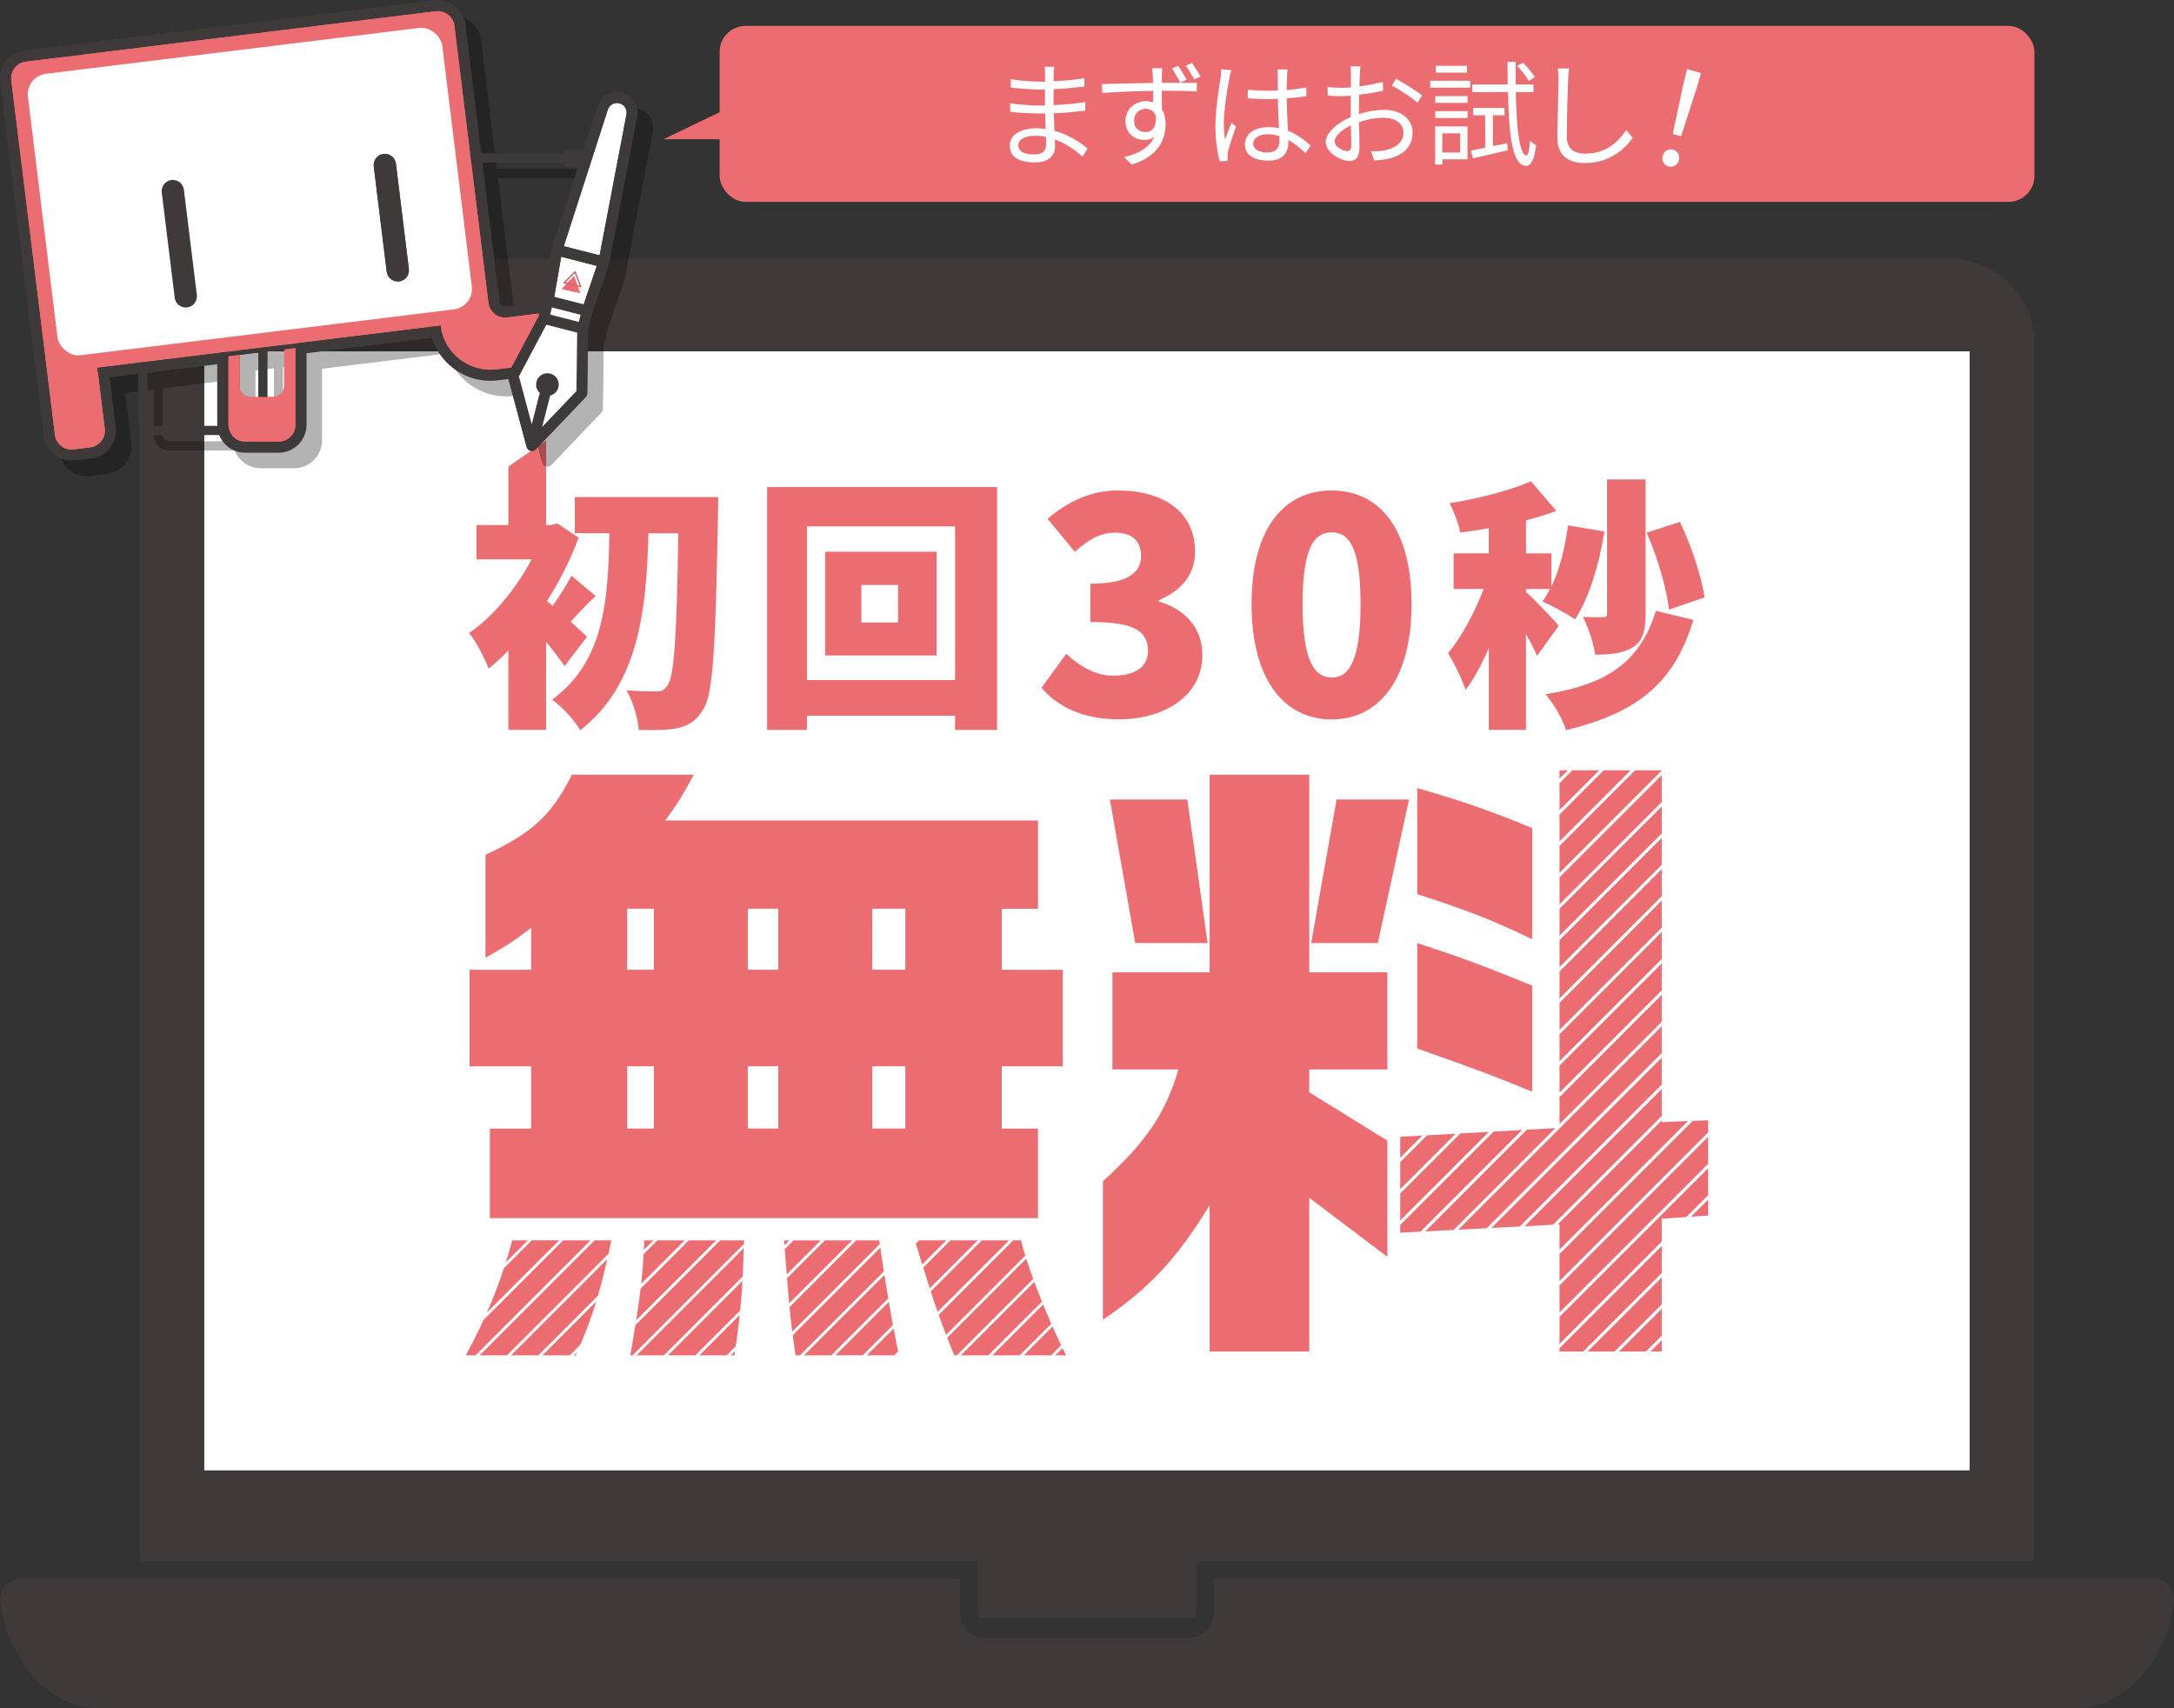 <?xml version="1.0" encoding="UTF-8"?><svg xmlns="http://www.w3.org/2000/svg" viewBox="0 0 420 330"><rect x="0" y="0" width="420" height="330" fill="#333333" stroke="none"/><defs><style>.cls-1{fill:#3e3a39;}.cls-2{fill:#fff;}.cls-3{fill:#ec6d71;}.cls-4{mix-blend-mode:multiply;opacity:.3;}.cls-5{fill:none;}.cls-6{isolation:isolate;}.cls-7{fill:#ce6166;}</style></defs><g class="cls-6"><g id="_レイヤー_2"><g id="_レイヤー_1-2"><path class="cls-3" d="M130.83,132.9h-48.91v-41.57h48.91v41.57ZM82.38,132.43h47.97v-40.63h-47.97v40.63Z"/><rect class="cls-2" x="39.47" y="67.88" width="341.05" height="216.14"/><path class="cls-1" d="M376.68,50H43.32c-9.03,0-16.35,7.32-16.35,16.35v235.22h161.87v10c0,.36.11.68.3.94h41.71c.19-.25.3-.58.3-.94v-10h161.87V66.35c0-9.03-7.32-16.35-16.35-16.35ZM380.53,284.03H39.47V67.88h341.05v216.14h0Z"/><path class="cls-1" d="M415.89,304.91h-181.39v6.65c0,2.65-2.07,4.8-4.61,4.8h-39.79c-2.55,0-4.61-2.15-4.61-4.8v-6.65H4.11c-2.5,0-4.44,2.31-4.06,4.88.57,3.74,1.78,7.18,3.49,10.13,3.54,6.12,9.18,10.07,15.54,10.07h381.85c5.35,0,10.2-2.81,13.71-7.35.66-.85,1.27-1.76,1.82-2.73,1.7-2.94,2.92-6.39,3.49-10.13.39-2.57-1.55-4.88-4.06-4.88Z"/><rect class="cls-5" x="39.47" y="67.89" width="341.05" height="216.14"/><rect class="cls-2" x="39.47" y="67.89" width="341.05" height="216.14"/><rect class="cls-3" x="139.03" y="5" width="254" height="34" rx="5" ry="5"/><path class="cls-2" d="M203.56,14.36c0,.29-.02.77-.02,1.34,1.98-.09,3.98-.29,5.96-.59l-.02,1.61c-1.74.2-3.83.4-5.94.51v3.08c2.13-.09,4.14-.29,6.14-.59l-.02,1.65c-2.07.26-4,.44-6.1.51.04,1.14.11,2.33.15,3.39,2.93.79,5.17,2.4,6.42,3.43l-1.01,1.56c-1.3-1.19-3.12-2.53-5.33-3.32.02.55.04,1.01.04,1.36,0,1.52-1.01,3.08-3.87,3.08-3.17,0-4.88-1.12-4.88-3.23,0-2,1.91-3.37,5.08-3.37.64,0,1.25.04,1.85.13-.02-.99-.07-2.05-.09-2.99h-1.25c-1.5,0-3.92-.13-5.5-.31l-.02-1.65c1.58.26,4.09.42,5.54.42h1.19v-3.08h-.97c-1.54,0-4.25-.22-5.63-.37l-.02-1.63c1.43.26,4.16.48,5.63.48h1.01v-1.56c0-.37-.04-1.01-.09-1.32h1.87c-.07.4-.11.84-.13,1.47ZM199.77,29.83c1.25,0,2.33-.4,2.33-1.91,0-.37-.02-.9-.02-1.47-.68-.15-1.41-.22-2.13-.22-2.09,0-3.23.81-3.23,1.83s.88,1.78,3.06,1.78Z"/><path class="cls-2" d="M224.46,14.56c0,.33-.02.84-.02,1.43h.33c2.71,0,5.41.02,6.45.02l-.02,1.65c-1.23-.07-3.21-.13-6.45-.13h-.31c0,1.25.02,2.6.04,3.63.46.75.7,1.72.7,2.82,0,2.99-1.45,6.29-6.56,7.81l-1.47-1.45c2.91-.66,4.95-1.89,5.85-3.89-.55.4-1.19.59-1.94.59-1.87,0-3.63-1.28-3.63-3.67,0-2.18,1.78-3.83,3.89-3.83.55,0,1.03.09,1.47.24,0-.66-.02-1.45-.02-2.22-3.37.04-7.08.2-9.83.4l-.07-1.72c2.46-.04,6.6-.18,9.88-.22-.02-.62-.02-1.14-.04-1.45-.04-.57-.11-1.21-.15-1.39h2c-.02.24-.09,1.12-.11,1.39ZM221.33,25.52c1.28,0,2.13-1.03,1.96-3.1-.35-.97-1.12-1.41-1.98-1.41-1.14,0-2.22.9-2.22,2.33s1.03,2.18,2.24,2.18ZM229.26,15.4l-1.25.55c-.46-.88-1.06-1.94-1.61-2.71l1.21-.51c.53.73,1.21,1.85,1.65,2.66ZM231.94,14.8l-1.25.55c-.46-.9-1.06-1.94-1.63-2.66l1.23-.53c.51.75,1.19,1.78,1.65,2.64Z"/><path class="cls-2" d="M237.53,15.04c-.44,2.05-1.1,6.4-1.1,8.87,0,1.06.07,1.98.22,3.06.35-.99.88-2.33,1.25-3.23l.9.7c-.53,1.54-1.34,3.78-1.56,4.86-.07.31-.11.73-.09.99,0,.22.02.53.04.77l-1.54.11c-.44-1.56-.84-3.98-.84-6.95,0-3.23.73-7.44,1.01-9.26.07-.51.13-1.1.13-1.56l1.94.15c-.13.37-.31,1.1-.37,1.5ZM248.64,14.74c-.02.59-.04,1.63-.07,2.66,1.34-.11,2.64-.29,3.81-.51v1.69c-1.21.2-2.49.33-3.81.42.02,2.22.18,4.42.26,6.27,1.78.7,3.21,1.8,4.36,2.84l-.97,1.47c-1.1-1.03-2.2-1.91-3.32-2.55v.46c0,1.8-.84,3.54-3.81,3.54s-4.58-1.17-4.58-3.15c0-1.85,1.65-3.32,4.53-3.32.73,0,1.41.07,2.05.2-.07-1.69-.2-3.85-.22-5.65-.7.02-1.41.04-2.11.04-1.25,0-2.4-.07-3.7-.15v-1.65c1.25.11,2.42.18,3.74.18.68,0,1.39-.02,2.07-.04v-2.73c0-.37-.04-.97-.09-1.34h1.98c-.07.44-.11.88-.13,1.32ZM244.79,29.46c1.85,0,2.4-.95,2.4-2.4,0-.22,0-.48-.02-.77-.7-.22-1.45-.35-2.24-.35-1.65,0-2.82.7-2.82,1.78s1.1,1.74,2.68,1.74Z"/><path class="cls-2" d="M262.72,14.3c-.02.53-.07,1.39-.09,2.38,1.61-.2,3.28-.51,4.53-.88l.04,1.72c-1.3.31-3.01.59-4.62.77-.02,1.03-.04,2.09-.04,2.97v.77c1.67-.53,3.39-.81,4.84-.81,3.21,0,5.52,1.74,5.52,4.38s-1.67,4.36-4.69,5.08c-.99.22-1.96.26-2.73.31l-.62-1.78c.81.02,1.76.02,2.58-.15,1.94-.37,3.7-1.41,3.7-3.43,0-1.87-1.69-2.88-3.79-2.88-1.65,0-3.21.31-4.8.86.04,1.87.09,3.83.09,4.78,0,2.05-.75,2.71-1.94,2.71-1.72,0-4.58-1.69-4.58-3.65,0-1.83,2.29-3.74,4.82-4.82v-1.25c0-.88,0-1.91.02-2.88-.62.04-1.17.07-1.63.07-1.25,0-2.07-.02-2.82-.11l-.04-1.67c1.21.15,2,.18,2.82.18.51,0,1.08-.02,1.69-.07,0-1.14.02-2.11.02-2.51,0-.44-.04-1.19-.11-1.56h1.96c-.07.4-.13,1.01-.15,1.52ZM260.25,29.19c.51,0,.81-.35.81-1.08,0-.79-.04-2.29-.07-3.89-1.8.84-3.15,2.11-3.15,3.1s1.54,1.87,2.4,1.87ZM274.73,18.43l-.9,1.41c-1.08-1.03-3.52-2.55-4.93-3.3l.79-1.32c1.56.84,3.96,2.33,5.04,3.21Z"/><path class="cls-2" d="M276.31,15.6h7.75v1.34h-7.75v-1.34ZM283.51,30.78h-4.86v1.01h-1.39v-7.37h6.25v6.36ZM277.28,18.57h6.25v1.3h-6.25v-1.3ZM277.28,21.47h6.25v1.32h-6.25v-1.32ZM283.42,14.03h-6.03v-1.32h6.03v1.32ZM278.64,25.76v3.7h3.46v-3.7h-3.46ZM291.19,27.67l.09,1.36c-2.35.57-4.84,1.12-6.73,1.56l-.37-1.5c.77-.15,1.72-.33,2.75-.55v-6.27h-2.33v-1.41h6.07v1.41h-2.24v5.96l2.77-.57ZM292.84,17.8c.13,7.3.75,12.15,2.05,12.23.35.02.59-1.1.68-2.88.29.35.97.77,1.21.92-.4,3.19-1.19,4-1.91,3.98-2.68-.09-3.34-5.59-3.54-14.26h-6.91v-1.47h6.86c-.02-1.39-.02-2.84-.04-4.36h1.58c-.02,1.52-.02,2.97,0,4.36h3.43v1.47h-3.41ZM295.32,15.62c-.44-.81-1.39-2.05-2.22-2.9l1.14-.59c.86.81,1.83,2,2.27,2.79l-1.19.7Z"/><path class="cls-2" d="M302.95,15.44c-.11,2.49-.26,7.68-.26,10.96,0,2.42,1.52,3.28,3.61,3.28,4.03,0,6.29-2.27,7.88-4.55l1.25,1.5c-1.52,2.09-4.36,4.86-9.2,4.86-3.17,0-5.35-1.32-5.35-4.91,0-3.26.22-8.82.22-11.13,0-.81-.04-1.61-.18-2.24l2.22.02c-.11.73-.18,1.5-.2,2.22Z"/><path class="cls-2" d="M321.22,30.12c.26-.98,1.15-1.45,2-1.22.86.23,1.39,1.08,1.13,2.06-.26.98-1.14,1.42-2,1.19-.88-.24-1.39-1.05-1.13-2.03ZM325.21,16.28l.72-2.9,2.69.72-.82,2.87-3.03,9.35-1.61-.43,2.05-9.62Z"/><polygon class="cls-3" points="142.02 20.24 128.19 26.89 142.8 26.89 142.02 20.24"/><path class="cls-3" d="M109.07,128.66c-.92-1.33-2.19-3.01-3.57-4.64v16.98h-7.29v-15.35c-1.27,1.33-2.55,2.5-3.82,3.52-.66-1.89-2.6-5.56-3.77-6.88,4.64-3.16,9.13-8.62,12.09-14.23h-10.66v-6.63h6.17v-11.31l7.29-5.03v16.34h.92l1.22-.31,4.13,2.75c-1.53,4.23-3.67,8.41-6.12,12.24l1.12.92c1.27-1.79,2.75-4.13,3.62-5.81l4.69,3.93c-1.89,1.63-3.47,3.52-4.84,4.95,1.38,1.28,2.65,2.4,3.16,2.91l-4.33,5.66ZM138.75,96.03s0,2.7-.05,3.67c-.46,25.4-.92,34.52-2.86,37.38-1.48,2.35-2.91,3.11-4.95,3.57-1.94.46-4.74.41-7.5.36-.1-2.09-1.07-5.46-2.35-7.65,2.5.2,4.69.2,5.92.2.87,0,1.38-.25,1.94-1.07,1.38-1.63,1.84-9.74,2.14-29.47h-5.76c-.41,14.89-1.84,29.17-13.16,38.04-1.22-1.99-3.47-4.49-5.46-5.92,10.15-7.34,10.81-19.33,11.07-32.13h-6.68v-6.99h27.69Z"/><path class="cls-3" d="M192.62,94.09v46.92h-8.11v-2.75h-28.61v2.75h-7.7v-46.92h44.42ZM184.51,131.37v-29.68h-28.61v29.68h28.61ZM180.94,106.58v20.04h-21.52v-20.04h21.52ZM173.5,113.01h-7.09v7.24h7.09v-7.24Z"/><path class="cls-3" d="M201.19,132.88l4.81-6.57c2.64,2.46,5.69,4.22,9.09,4.22,4.05,0,6.69-1.64,6.69-4.69,0-3.58-1.99-5.69-11.14-5.69v-7.39c7.45,0,9.8-2.23,9.8-5.4,0-2.87-1.76-4.46-4.99-4.46-2.93,0-5.16,1.35-7.8,3.7l-5.28-6.39c4.05-3.34,8.39-5.46,13.55-5.46,9.03,0,14.96,4.28,14.96,11.79,0,4.28-2.4,7.45-6.98,9.38v.29c4.81,1.41,8.39,4.87,8.39,10.32,0,7.98-7.45,12.43-16.13,12.43-6.92,0-11.79-2.41-14.96-6.1Z"/><path class="cls-3" d="M241.79,116.69c0-14.55,6.22-21.94,15.48-21.94s15.43,7.45,15.43,21.94-6.22,22.29-15.43,22.29-15.48-7.74-15.48-22.29ZM262.85,116.69c0-11.5-2.46-13.84-5.57-13.84s-5.63,2.35-5.63,13.84,2.52,14.19,5.63,14.19,5.57-2.7,5.57-14.19Z"/><path class="cls-3" d="M296.95,126.67c-.51-1.12-1.27-2.65-2.14-4.18v18.51h-7.19v-15.76c-1.38,3.11-2.86,5.92-4.49,8.06-.66-2.14-2.24-5.25-3.37-7.14,2.65-3.11,5.15-7.96,6.88-12.39h-5.81v-6.88h6.78v-4.84c-1.89.31-3.72.61-5.51.82-.31-1.63-1.22-4.13-2.04-5.66,5.61-.92,11.68-2.45,15.71-4.23l4.9,5.71c-1.84.71-3.82,1.28-5.86,1.84v6.37h4.9v6.43c1.63-3.31,2.65-7.6,3.21-11.83l7.04,1.17c-1.02,6.53-3.06,13-5.66,16.98-1.43-1.02-4.59-2.7-6.32-3.47.56-.71,1.02-1.53,1.48-2.4h-4.64v.61c1.38,1.12,5.41,5.41,6.32,6.48l-4.18,5.81ZM327.14,119.74c-3.82,12.8-11.42,18.05-24.58,21.32-.71-2.24-2.4-5.15-3.98-6.94,11.37-1.84,18.15-5.81,21.32-16.11l7.24,1.73ZM317.91,118.62c0,3.21-.51,5.2-2.45,6.42-1.89,1.17-4.28,1.43-7.29,1.43-.25-2.09-1.33-5.3-2.35-7.29,1.53.05,3.26.05,3.88.05.56,0,.77-.15.77-.71v-25.91h7.45v26.01ZM322.44,117.75c-.46-4.03-2.24-10.25-4.33-14.84l6.43-2.09c2.24,4.59,4.13,10.5,4.79,14.58l-6.88,2.35Z"/><g class="cls-4"><polygon points="116.22 63.11 108.82 61.38 110.59 50.8 119.69 22.95 122.47 22.31 124.7 22.86 125.16 26.02 119.32 54.79 116.22 63.11"/><path d="M17.35,81.92c-1.13,0-2.04-.92-2.04-2.04V15.13c0-1.13.92-2.04,2.04-2.04h0c1.13,0,2.04.92,2.04,2.04v64.75c0,1.13-.92,2.04-2.04,2.04h0Z"/><path d="M32.73,87.03c-1.66,0-3.02-1.35-3.02-3.02v-48.32c0-1.66,1.35-3.02,3.02-3.02h80.03v1.72H32.73c-.72,0-1.29.58-1.29,1.29v48.32c0,.72.58,1.29,1.29,1.29h18.9c.72,0,1.29-.58,1.29-1.29v-15.19h1.72v15.19c0,1.66-1.35,3.02-3.02,3.02h-18.9Z"/><rect x="112.04" y="31.92" width="4.31" height="3.23"/><polygon points="115.08 59.63 111.53 58.81 113.9 56.36 115.08 59.63"/><path d="M111.78,57.69l2.35-2.34,1.2,3.15-3.55-.81h0ZM115.02,58.23l-.96-2.52-1.88,1.87,2.84.65h0Z"/><path d="M16.8,92c-2.68,0-5.02-2.01-5.35-4.74L3.04,18.78c-.17-1.43.22-2.84,1.11-3.98.88-1.14,2.16-1.86,3.59-2.03L86.92,3.04c2.95-.36,5.64,1.74,6.01,4.69l6.57,53.51c.05.38.27.61.41.72s.41.27.79.22l6.01-.74c2.95-.36,5.64,1.74,6.01,4.69l.4,3.21c.17,1.43-.22,2.84-1.11,3.98-.88,1.14-2.16,1.86-3.59,2.03l-9.22,1.13c-3.13.38-6.24-.48-8.74-2.43-1.92-1.5-3.31-3.51-4.02-5.78l-24.22,2.97v13.83c0,2.97-2.42,5.39-5.39,5.39h-6.47c-2.97,0-5.39-2.42-5.39-5.39v-11.71l-20.8,2.55,1.18,9.63c.36,2.95-1.74,5.64-4.69,6.01l-3.21.4c-.22.02-.45.04-.66.04h0ZM49.31,68.51v16.59c0,.58.49,1.08,1.08,1.08h6.47c.58,0,1.08-.49,1.08-1.08v-17.65l29.94-3.68.75-.09,1.53.94.12,1.03c.24,1.99,1.25,3.77,2.85,5.01,1.58,1.24,3.54,1.79,5.51,1.56l9.27-1.14c.38-.05.61-.28.72-.41.1-.13.27-.41.22-.79l-.4-3.21c-.07-.58-.62-1.01-1.2-.94l-6.01.74c-1.42.17-2.84-.22-3.98-1.11-1.14-.88-1.86-2.16-2.03-3.59l-6.57-53.51c-.07-.58-.62-1.01-1.2-.94L8.26,17.06h0c-.38.05-.61.28-.72.41-.1.13-.27.41-.22.79l8.41,68.49c.07.58.62,1.01,1.2.94l3.21-.4c.58-.07,1.01-.62.94-1.2l-1.71-13.91,29.92-3.68h0s0,0,0,0Z"/><path d="M49.3,68.91v-1.08h-2.16v17.25c0,1.78,1.45,3.23,3.23,3.23h6.47c1.78,0,3.23-1.45,3.23-3.23v-17.25h-2.16v9.7c0,1.19-.97,2.16-2.16,2.16h-4.31c-1.19,0-2.16-.97-2.16-2.16v-8.63h0Z"/><path d="M88.14,65.9h0l-66.35,8.15,1.45,11.77c.21,1.76-1.05,3.39-2.82,3.6l-3.21.4c-1.76.21-3.39-1.05-3.6-2.82l-1.84-14.98h0L5.18,18.51c-.21-1.76,1.05-3.39,2.82-3.6L87.19,5.18c1.76-.21,3.39,1.05,3.6,2.82l6.57,53.51h0c.22,1.77,1.84,3.04,3.6,2.82l6.01-.74c1.76-.21,3.39,1.05,3.6,2.82l.4,3.21c.21,1.76-1.05,3.39-2.82,3.6l-9.22,1.13h0c-5.3.65-10.16-3.15-10.81-8.44h0s0,0,0,0Z"/><rect x="10.95" y="12.62" width="80.65" height="54.78" rx="6.27" ry="6.27" transform="translate(-4.49 6.55) rotate(-7)"/><path d="M36.75,60.51l-2.5-20.34c-.14-1.18.7-2.26,1.88-2.4,1.18-.14,2.26.7,2.4,1.88l2.5,20.34c.14,1.18-.7,2.26-1.88,2.4-1.18.14-2.26-.7-2.4-1.88h0Z"/><rect x="21.59" y="69.98" width="66.85" height=".86" transform="translate(-8.17 7.23) rotate(-7)"/><polygon points="109.3 61.35 108.55 64.8 115.29 66.07 116.22 63.11 109.3 61.35"/><polygon points="107.95 64.72 102.3 75.6 105.09 87.25 106.1 88.09 115.38 78.3 115.38 66.66 107.95 64.72"/><path d="M123.18,20.95c-2.02-.52-4.09.63-4.73,2.61l-8.85,27.44s-.03.1-.04.14l-1.7,9.78-.83,3.23-5.81,10.95c-.12.24-.16.51-.09.76l3.62,13.49c.02.09.06.18.11.26.14.24.36.41.64.48.36.1.75-.02,1.01-.29l9.65-10.1c.18-.19.29-.44.29-.71l.16-12.39.83-3.23,3.2-9.4s.02-.1.04-.14l5.4-28.32c.39-2.04-.88-4.04-2.9-4.56h0ZM118.3,54.36l-2.54,7.46-5.69-1.45,1.35-7.77,6.88,1.76h0ZM103.26,75.7l5.29-9.97,5.96,1.53-.15,11.29-6.62,6.93,1.55-6.07c.75-.19,1.39-.78,1.59-1.58.3-1.17-.41-2.37-1.58-2.66-1.17-.3-2.37.41-2.66,1.58-.21.81.06,1.62.64,2.15l-1.55,6.07-2.48-9.26h0ZM109.63,62.39l5.54,1.42-.35,1.38-5.54-1.42.35-1.38ZM120.43,24.18c.3-.93,1.28-1.47,2.23-1.23.95.24,1.55,1.19,1.37,2.15l-5.19,27.23-6.92-1.77,8.51-26.39h0Z"/><path d="M17.35,81.92c-1.13,0-2.04-.92-2.04-2.04V15.13c0-1.13.92-2.04,2.04-2.04h0c1.13,0,2.04.92,2.04,2.04v64.75c0,1.13-.92,2.04-2.04,2.04h0Z"/><path d="M32.73,87.03c-1.66,0-3.02-1.35-3.02-3.02v-48.32c0-1.66,1.35-3.02,3.02-3.02h80.03v1.72H32.73c-.72,0-1.29.58-1.29,1.29v48.32c0,.72.58,1.29,1.29,1.29h18.9c.72,0,1.29-.58,1.29-1.29v-15.19h1.72v15.19c0,1.66-1.35,3.02-3.02,3.02h-18.9Z"/><rect x="112.04" y="31.92" width="4.31" height="3.23"/><polygon points="115.08 59.63 111.53 58.81 113.9 56.36 115.08 59.63"/><path d="M111.78,57.69l2.35-2.34,1.2,3.15-3.55-.81h0ZM115.02,58.23l-.96-2.52-1.88,1.87,2.84.65h0Z"/><path d="M49.3,68.91v-1.08h-2.16v17.25c0,1.78,1.45,3.23,3.23,3.23h6.47c1.78,0,3.23-1.45,3.23-3.23v-17.25h-2.16v9.7c0,1.19-.97,2.16-2.16,2.16h-4.31c-1.19,0-2.16-.97-2.16-2.16v-8.63h0Z"/><path d="M88.14,65.9h0l-66.35,8.15,1.45,11.77c.21,1.76-1.05,3.39-2.82,3.6l-3.21.4c-1.76.21-3.39-1.05-3.6-2.82l-1.84-14.98h0L5.18,18.51c-.21-1.76,1.05-3.39,2.82-3.6L87.19,5.18c1.76-.21,3.39,1.05,3.6,2.82l6.57,53.51h0c.22,1.77,1.84,3.04,3.6,2.82l6.01-.74c1.76-.21,3.39,1.05,3.6,2.82l.4,3.21c.21,1.76-1.05,3.39-2.82,3.6l-9.22,1.13h0c-5.3.65-10.16-3.15-10.81-8.44h0s0,0,0,0Z"/><rect x="10.95" y="12.62" width="80.65" height="54.78" rx="3.98" ry="3.98" transform="translate(-4.49 6.55) rotate(-7)"/><path d="M75.21,35.14c-.14-1.18.7-2.26,1.88-2.4h0c1.18-.14,2.26.7,2.4,1.88l2.5,20.34c.14,1.18-.71,2.26-1.88,2.4s-2.26-.7-2.4-1.88l-2.5-20.34Z"/><path d="M75.21,35.14c-.14-1.18.7-2.26,1.88-2.4h0c1.18-.14,2.26.7,2.4,1.88l2.5,20.34c.14,1.18-.71,2.26-1.88,2.4s-2.26-.7-2.4-1.88l-2.5-20.34Z"/><path d="M36.75,60.51l-2.5-20.34c-.14-1.18.7-2.26,1.88-2.4,1.18-.14,2.26.7,2.4,1.88l2.5,20.34c.14,1.18-.7,2.26-1.88,2.4-1.18.14-2.26-.7-2.4-1.88h0Z"/><rect x="21.59" y="69.98" width="66.85" height=".86" transform="translate(-8.17 7.23) rotate(-7)"/><polygon points="109.3 61.35 108.55 64.8 115.29 66.07 116.22 63.11 109.3 61.35"/><polygon points="107.95 64.72 102.3 75.6 105.09 87.25 106.1 88.09 115.38 78.3 115.38 66.66 107.95 64.72"/><path d="M123.18,20.95c-2.02-.52-4.09.63-4.73,2.61l-8.85,27.44s-.03.1-.04.14l-1.7,9.78-.83,3.23-5.81,10.95c-.12.24-.16.51-.09.76l3.62,13.49c.02.09.06.18.11.26.14.24.36.41.64.48.36.1.75-.02,1.01-.29l9.65-10.1c.18-.19.29-.44.29-.71l.16-12.39.83-3.23,3.2-9.4s.02-.1.04-.14l5.4-28.32c.39-2.04-.88-4.04-2.9-4.56h0ZM118.3,54.36l-2.54,7.46-5.69-1.45,1.35-7.77,6.88,1.76h0ZM103.26,75.7l5.29-9.97,5.96,1.53-.15,11.29-6.62,6.93,1.55-6.07c.75-.19,1.39-.78,1.59-1.58.3-1.17-.41-2.37-1.58-2.66-1.17-.3-2.37.41-2.66,1.58-.21.81.06,1.62.64,2.15l-1.55,6.07-2.48-9.26h0ZM109.63,62.39l5.54,1.42-.35,1.38-5.54-1.42.35-1.38ZM120.43,24.18c.3-.93,1.28-1.47,2.23-1.23.95.24,1.55,1.19,1.37,2.15l-5.19,27.23-6.92-1.77,8.51-26.39h0Z"/></g><polygon class="cls-2" points="113.22 60.11 105.82 58.38 107.59 47.8 116.69 19.95 119.47 19.31 121.7 19.86 122.16 23.02 116.32 51.79 113.22 60.11"/><path class="cls-1" d="M14.35,78.92c-1.13,0-2.04-.92-2.04-2.04V12.13c0-1.13.92-2.04,2.04-2.04h0c1.13,0,2.04.92,2.04,2.04v64.75c0,1.13-.92,2.04-2.04,2.04h0Z"/><path class="cls-1" d="M29.73,84.03c-1.66,0-3.02-1.35-3.02-3.02v-48.32c0-1.66,1.35-3.02,3.02-3.02h80.03v1.72H29.73c-.72,0-1.29.58-1.29,1.29v48.32c0,.72.58,1.29,1.29,1.29h18.9c.72,0,1.29-.58,1.29-1.29v-15.19h1.72v15.19c0,1.66-1.35,3.02-3.02,3.02h-18.9Z"/><rect class="cls-1" x="109.04" y="28.92" width="4.31" height="3.23"/><polygon class="cls-3" points="112.08 56.63 108.53 55.81 110.9 53.36 112.08 56.63"/><path class="cls-7" d="M108.78,54.69l2.35-2.34,1.2,3.15-3.55-.81h0ZM112.02,55.23l-.96-2.52-1.88,1.87,2.84.65h0Z"/><path class="cls-1" d="M13.8,89c-2.68,0-5.02-2.01-5.35-4.74L.04,15.78c-.17-1.43.22-2.84,1.11-3.98.88-1.14,2.16-1.86,3.59-2.03L83.92.04c2.95-.36,5.64,1.74,6.01,4.69l6.57,53.51c.05.38.27.61.41.72s.41.27.79.22l6.01-.74c2.95-.36,5.64,1.74,6.01,4.69l.4,3.21c.17,1.43-.22,2.84-1.11,3.98-.88,1.14-2.16,1.86-3.59,2.03l-9.22,1.13c-3.13.38-6.24-.48-8.74-2.43-1.92-1.5-3.31-3.51-4.02-5.78l-24.22,2.97v13.83c0,2.97-2.42,5.39-5.39,5.39h-6.47c-2.97,0-5.39-2.42-5.39-5.39v-11.71l-20.8,2.55,1.18,9.63c.36,2.95-1.74,5.64-4.69,6.01l-3.21.4c-.22.02-.45.04-.66.04h0ZM46.31,65.51v16.59c0,.58.49,1.08,1.08,1.08h6.47c.58,0,1.08-.49,1.08-1.08v-17.65l29.94-3.68.75-.09,1.53.94.12,1.03c.24,1.99,1.25,3.77,2.85,5.01,1.58,1.24,3.54,1.79,5.51,1.56l9.27-1.14c.38-.05.61-.28.72-.41.1-.13.27-.41.22-.79l-.4-3.21c-.07-.58-.62-1.01-1.2-.94l-6.01.74c-1.42.17-2.84-.22-3.98-1.11-1.14-.88-1.86-2.16-2.03-3.59l-6.57-53.51c-.07-.58-.62-1.01-1.2-.94L5.26,14.06h0c-.38.05-.61.28-.72.41-.1.13-.27.41-.22.79l8.41,68.49c.07.58.62,1.01,1.2.94l3.21-.4c.58-.07,1.01-.62.94-1.2l-1.71-13.91,29.92-3.68h0s0,0,0,0Z"/><path class="cls-3" d="M46.3,65.91v-1.08h-2.16v17.25c0,1.78,1.45,3.23,3.23,3.23h6.47c1.78,0,3.23-1.45,3.23-3.23v-17.25h-2.16v9.7c0,1.19-.97,2.16-2.16,2.16h-4.31c-1.19,0-2.16-.97-2.16-2.16v-8.63h0Z"/><path class="cls-3" d="M85.14,62.9h0l-66.35,8.15,1.45,11.77c.21,1.76-1.05,3.39-2.82,3.6l-3.21.4c-1.76.21-3.39-1.05-3.6-2.82l-1.84-14.98h0L2.18,15.51c-.21-1.76,1.05-3.39,2.82-3.6L84.19,2.18c1.76-.21,3.39,1.05,3.6,2.82l6.57,53.51h0c.22,1.77,1.84,3.04,3.6,2.82l6.01-.74c1.76-.21,3.39,1.05,3.6,2.82l.4,3.21c.21,1.76-1.05,3.39-2.82,3.6l-9.22,1.13h0c-5.3.65-10.16-3.15-10.81-8.44h0s0,0,0,0Z"/><rect class="cls-2" x="7.95" y="9.62" width="80.65" height="54.78" rx="6.27" ry="6.27" transform="translate(-4.15 6.16) rotate(-7)"/><path class="cls-1" d="M33.75,57.51l-2.5-20.34c-.14-1.18.7-2.26,1.88-2.4,1.18-.14,2.26.7,2.4,1.88l2.5,20.34c.14,1.18-.7,2.26-1.88,2.4-1.18.14-2.26-.7-2.4-1.88h0Z"/><rect class="cls-1" x="18.59" y="66.98" width="66.85" height=".86" transform="translate(-7.83 6.84) rotate(-7)"/><polygon class="cls-2" points="106.3 58.35 105.55 61.8 112.29 63.07 113.22 60.11 106.3 58.35"/><polygon class="cls-2" points="104.95 61.72 99.3 72.6 102.09 84.25 103.1 85.09 112.38 75.3 112.38 63.66 104.95 61.72"/><path class="cls-1" d="M120.18,17.95c-2.02-.52-4.09.63-4.73,2.61l-8.85,27.44s-.03.1-.04.14l-1.7,9.78-.83,3.23-5.81,10.95c-.12.24-.16.51-.09.76l3.62,13.49c.02.09.06.18.11.26.14.24.36.41.64.48.36.1.75-.02,1.01-.29l9.65-10.1c.18-.19.29-.44.29-.71l.16-12.39.83-3.23,3.2-9.4s.02-.1.04-.14l5.4-28.32c.39-2.04-.88-4.04-2.9-4.56h0ZM115.3,51.36l-2.54,7.46-5.69-1.45,1.35-7.77,6.88,1.76h0ZM100.26,72.7l5.29-9.97,5.96,1.53-.15,11.29-6.62,6.93,1.55-6.07c.75-.19,1.39-.78,1.59-1.58.3-1.17-.41-2.37-1.58-2.66-1.17-.3-2.37.41-2.66,1.58-.21.81.06,1.62.64,2.15l-1.55,6.07-2.48-9.26h0ZM106.63,59.39l5.54,1.42-.35,1.38-5.54-1.42.35-1.38ZM117.43,21.18c.3-.93,1.28-1.47,2.23-1.23.95.24,1.55,1.19,1.37,2.15l-5.19,27.23-6.92-1.77,8.51-26.39h0Z"/><path class="cls-1" d="M14.35,78.92c-1.13,0-2.04-.92-2.04-2.04V12.13c0-1.13.92-2.04,2.04-2.04h0c1.13,0,2.04.92,2.04,2.04v64.75c0,1.13-.92,2.04-2.04,2.04h0Z"/><path class="cls-1" d="M29.73,84.03c-1.66,0-3.02-1.35-3.02-3.02v-48.32c0-1.66,1.35-3.02,3.02-3.02h80.03v1.72H29.73c-.72,0-1.29.58-1.29,1.29v48.32c0,.72.58,1.29,1.29,1.29h18.9c.72,0,1.29-.58,1.29-1.29v-15.19h1.72v15.19c0,1.66-1.35,3.02-3.02,3.02h-18.9Z"/><rect class="cls-1" x="109.04" y="28.92" width="4.31" height="3.23"/><polygon class="cls-3" points="112.08 56.63 108.53 55.81 110.9 53.36 112.08 56.63"/><path class="cls-7" d="M108.78,54.69l2.35-2.34,1.2,3.15-3.55-.81h0ZM112.02,55.23l-.96-2.52-1.88,1.87,2.84.65h0Z"/><path class="cls-3" d="M46.3,65.91v-1.08h-2.16v17.25c0,1.78,1.45,3.23,3.23,3.23h6.47c1.78,0,3.23-1.45,3.23-3.23v-17.25h-2.16v9.7c0,1.19-.97,2.16-2.16,2.16h-4.31c-1.19,0-2.16-.97-2.16-2.16v-8.63h0Z"/><path class="cls-3" d="M85.14,62.9h0l-66.35,8.15,1.45,11.77c.21,1.76-1.05,3.39-2.82,3.6l-3.21.4c-1.76.21-3.39-1.05-3.6-2.82l-1.84-14.98h0L2.18,15.51c-.21-1.76,1.05-3.39,2.82-3.6L84.19,2.18c1.76-.21,3.39,1.05,3.6,2.82l6.57,53.51h0c.22,1.77,1.84,3.04,3.6,2.82l6.01-.74c1.76-.21,3.39,1.05,3.6,2.82l.4,3.21c.21,1.76-1.05,3.39-2.82,3.6l-9.22,1.13h0c-5.3.65-10.16-3.15-10.81-8.44h0s0,0,0,0Z"/><rect class="cls-2" x="7.95" y="9.62" width="80.65" height="54.78" rx="3.98" ry="3.98" transform="translate(-4.15 6.16) rotate(-7)"/><path class="cls-1" d="M72.21,32.14c-.14-1.18.7-2.26,1.88-2.4h0c1.18-.14,2.26.7,2.4,1.88l2.5,20.34c.14,1.18-.71,2.26-1.88,2.4s-2.26-.7-2.4-1.88l-2.5-20.34Z"/><path class="cls-1" d="M72.21,32.14c-.14-1.18.7-2.26,1.88-2.4h0c1.18-.14,2.26.7,2.4,1.88l2.5,20.34c.14,1.18-.71,2.26-1.88,2.4s-2.26-.7-2.4-1.88l-2.5-20.34Z"/><path class="cls-1" d="M33.75,57.51l-2.5-20.34c-.14-1.18.7-2.26,1.88-2.4,1.18-.14,2.26.7,2.4,1.88l2.5,20.34c.14,1.18-.7,2.26-1.88,2.4-1.18.14-2.26-.7-2.4-1.88h0Z"/><rect class="cls-1" x="18.59" y="66.98" width="66.85" height=".86" transform="translate(-7.83 6.84) rotate(-7)"/><polygon class="cls-2" points="106.3 58.35 105.55 61.8 112.29 63.07 113.22 60.11 106.3 58.35"/><polygon class="cls-2" points="104.95 61.72 99.3 72.6 102.09 84.25 103.1 85.09 112.38 75.3 112.38 63.66 104.95 61.72"/><path class="cls-1" d="M120.18,17.95c-2.02-.52-4.09.63-4.73,2.61l-8.85,27.44s-.03.1-.04.14l-1.7,9.78-.83,3.23-5.81,10.95c-.12.24-.16.51-.09.76l3.62,13.49c.02.09.06.18.11.26.14.24.36.41.64.48.36.1.75-.02,1.01-.29l9.65-10.1c.18-.19.29-.44.29-.71l.16-12.39.83-3.23,3.2-9.4s.02-.1.04-.14l5.4-28.32c.39-2.04-.88-4.04-2.9-4.56h0ZM115.3,51.36l-2.54,7.46-5.69-1.45,1.35-7.77,6.88,1.76h0ZM100.26,72.7l5.29-9.97,5.96,1.53-.15,11.29-6.62,6.93,1.55-6.07c.75-.19,1.39-.78,1.59-1.58.3-1.17-.41-2.37-1.58-2.66-1.17-.3-2.37.41-2.66,1.58-.21.81.06,1.62.64,2.15l-1.55,6.07-2.48-9.26h0ZM106.63,59.39l5.54,1.42-.35,1.38-5.54-1.42.35-1.38ZM117.43,21.18c.3-.93,1.28-1.47,2.23-1.23.95.24,1.55,1.19,1.37,2.15l-5.19,27.23-6.92-1.77,8.51-26.39h0Z"/><path class="cls-3" d="M205.33,205.99v-18.65h-11.78v-11.78h6.99v-17.06h-72.02c2.58-3.56,2.94-4.17,5.52-8.83h-23.56c-3.93,7.85-7.73,11.29-16.69,15.46v19.88c4.78-2.7,5.52-3.31,8.83-5.77v8.1h-11.9v18.65h11.9v12.03h-7.98v17.3h105.89v-17.3h-6.99v-12.03h11.78ZM126.32,218.01h-5.15v-12.03h5.15v12.03ZM126.32,187.33h-5.15v-11.78h5.15v11.78ZM150.36,218.01h-5.89v-12.03h5.89v12.03ZM150.36,187.33h-5.89v-11.78h5.89v11.78ZM174.9,218.01h-6.38v-12.03h6.38v12.03ZM174.9,187.33h-6.38v-11.78h6.38v11.78Z"/><path class="cls-3" d="M214.91,206.6v-18.77h18.77v-38.16h19.26v38.16h15.09v18.77h-15.09v4.42l15.09,9.33v22.45l-15.09-11.41v29.69h-19.26v-28.22c-6.26,10.18-11.41,15.83-20.61,22.09v-26.75c8.47-7.73,12.02-13.01,14.6-21.6h-12.76Z"/><polygon class="cls-3" points="229.38 154.45 233.31 182.18 219.32 182.18 214.42 154.45 229.38 154.45"/><polygon class="cls-3" points="272.21 154.45 266.19 182.18 253.31 182.18 258.22 154.45 272.21 154.45"/><path class="cls-3" d="M273.8,152.24c9.69,2.82,14.11,4.42,22.21,7.73v21.47c-7.98-3.8-12.02-5.4-22.21-8.71v-20.49Z"/><path class="cls-3" d="M296.01,210.89c-8.1-3.31-10.43-4.17-22.21-8.34v-20.37c8.22,2.7,12.27,4.17,22.21,8.22v20.49Z"/><polygon class="cls-3" points="270.53 235.8 270.53 230.52 270.53 229.73 270.53 224.46 270.53 223.67 270.53 219.6 270.49 219.61 270.49 238.13 270.53 238.13 270.53 236.59 270.53 235.8"/><polygon class="cls-3" points="301.29 236.54 301.29 241.43 326.14 216.57 321.04 216.78 321.04 216.4 300.88 236.56 301.29 236.54"/><polygon class="cls-3" points="303.73 148.8 301.29 151.25 301.29 156.52 309 148.8 303.73 148.8"/><polygon class="cls-3" points="309.8 148.8 301.29 157.31 301.29 162.59 315.07 148.8 309.8 148.8"/><polygon class="cls-3" points="318.03 261.08 321.04 258.07 321.04 252.79 312.75 261.08 318.03 261.08"/><polygon class="cls-3" points="330 234.82 330 231.71 326.65 235.05 330 234.82"/><polygon class="cls-3" points="301.29 261.08 305.9 261.08 321.04 245.94 321.04 240.66 301.29 260.42 301.29 261.08"/><polygon class="cls-3" points="301.29 247.5 330 218.79 330 216.42 326.97 216.54 301.29 242.22 301.29 247.5"/><polygon class="cls-3" points="300.05 236.6 321.04 215.61 321.04 210.34 294.49 236.89 300.05 236.6"/><polygon class="cls-3" points="311.96 261.08 321.04 252 321.04 246.73 306.69 261.08 311.96 261.08"/><polygon class="cls-3" points="301.29 259.63 321.04 239.87 321.04 235.43 325.8 235.11 330 230.91 330 225.64 301.29 254.35 301.29 259.63"/><polygon class="cls-3" points="321.04 261.08 321.04 258.86 318.82 261.08 321.04 261.08"/><polygon class="cls-3" points="301.29 253.56 330 224.85 330 219.58 301.29 248.29 301.29 253.56"/><polygon class="cls-3" points="301.29 148.8 301.29 150.46 302.94 148.8 301.29 148.8"/><polygon class="cls-3" points="301.29 186.85 321.04 167.09 321.04 161.82 301.29 181.57 301.29 186.85"/><polygon class="cls-3" points="275.67 219.32 270.53 224.46 270.53 229.73 281.26 219.01 275.67 219.32"/><polygon class="cls-3" points="274.83 219.36 270.53 219.6 270.53 223.67 274.83 219.36"/><polygon class="cls-3" points="301.29 180.78 321.04 161.03 321.04 155.75 301.29 175.51 301.29 180.78"/><polygon class="cls-3" points="301.29 217.17 321.04 197.42 321.04 192.14 301.29 211.9 301.29 217.17"/><polygon class="cls-3" points="294.94 218.24 275.3 237.89 280.86 237.6 300.53 217.93 294.94 218.24"/><polygon class="cls-3" points="294.1 218.29 288.52 218.6 270.53 236.59 270.53 238.13 274.46 237.93 294.1 218.29"/><polygon class="cls-3" points="301.29 211.11 321.04 191.35 321.04 186.08 301.29 205.83 301.29 211.11"/><polygon class="cls-3" points="287.26 237.27 321.04 203.48 321.04 198.21 281.69 237.55 287.26 237.27"/><polygon class="cls-3" points="282.1 218.96 270.53 230.52 270.53 235.8 287.68 218.65 282.1 218.96"/><polygon class="cls-3" points="321.04 148.8 315.86 148.8 301.29 163.38 301.29 168.65 321.04 148.9 321.04 148.8"/><polygon class="cls-3" points="301.29 192.91 321.04 173.16 321.04 167.88 301.29 187.64 301.29 192.91"/><polygon class="cls-3" points="301.29 198.98 321.04 179.22 321.04 173.95 301.29 193.7 301.29 198.98"/><polygon class="cls-3" points="301.29 205.04 321.04 185.29 321.04 180.01 301.29 199.77 301.29 205.04"/><polygon class="cls-3" points="321.04 149.69 301.29 169.44 301.29 174.72 321.04 154.96 321.04 149.69"/><polygon class="cls-3" points="293.65 236.93 321.04 209.55 321.04 204.27 288.09 237.22 293.65 236.93"/><polygon class="cls-2" points="302.94 148.8 301.29 150.46 301.29 151.25 303.73 148.8 302.94 148.8"/><polygon class="cls-2" points="309 148.8 301.29 156.52 301.29 157.31 309.8 148.8 309 148.8"/><polygon class="cls-2" points="315.07 148.8 301.29 162.59 301.29 163.38 315.86 148.8 315.07 148.8"/><polygon class="cls-2" points="321.04 148.9 301.29 168.65 301.29 169.44 321.04 149.69 321.04 148.9"/><polygon class="cls-2" points="301.29 174.72 301.29 175.51 321.04 155.75 321.04 154.96 301.29 174.72"/><polygon class="cls-2" points="301.29 181.57 321.04 161.82 321.04 161.03 301.29 180.78 301.29 181.57"/><polygon class="cls-2" points="301.29 187.64 321.04 167.88 321.04 167.09 301.29 186.85 301.29 187.64"/><polygon class="cls-2" points="301.29 193.7 321.04 173.95 321.04 173.16 301.29 192.91 301.29 193.7"/><polygon class="cls-2" points="274.83 219.36 270.53 223.67 270.53 224.46 275.67 219.32 274.83 219.36"/><polygon class="cls-2" points="281.26 219.01 270.53 229.73 270.53 230.52 282.1 218.96 281.26 219.01"/><polygon class="cls-2" points="301.29 199.77 321.04 180.01 321.04 179.22 301.29 198.98 301.29 199.77"/><polygon class="cls-2" points="270.53 235.8 270.53 236.59 288.52 218.6 287.68 218.65 270.53 235.8"/><polygon class="cls-2" points="301.29 205.83 321.04 186.08 321.04 185.29 301.29 205.04 301.29 205.83"/><polygon class="cls-2" points="301.29 211.9 321.04 192.14 321.04 191.35 301.29 211.11 301.29 211.9"/><polygon class="cls-2" points="294.1 218.29 274.46 237.93 275.3 237.89 294.94 218.24 294.1 218.29"/><polygon class="cls-2" points="301.29 217.89 301.29 217.17 300.53 217.93 301.29 217.89"/><polygon class="cls-2" points="301.29 217.89 300.53 217.93 280.86 237.6 281.69 237.55 321.04 198.21 321.04 197.42 301.29 217.17 301.29 217.89"/><polygon class="cls-2" points="288.09 237.22 321.04 204.27 321.04 203.48 287.26 237.27 288.09 237.22"/><polygon class="cls-2" points="294.49 236.89 321.04 210.34 321.04 209.55 293.65 236.93 294.49 236.89"/><polygon class="cls-2" points="300.88 236.56 321.04 216.4 321.04 215.61 300.05 236.6 300.88 236.56"/><polygon class="cls-2" points="301.29 242.22 326.97 216.54 326.14 216.57 301.29 241.43 301.29 242.22"/><polygon class="cls-2" points="301.29 248.29 330 219.58 330 218.79 301.29 247.5 301.29 248.29"/><polygon class="cls-2" points="301.29 254.35 330 225.64 330 224.85 301.29 253.56 301.29 254.35"/><polygon class="cls-2" points="301.29 259.63 301.29 260.42 321.04 240.66 321.04 239.87 301.29 259.63"/><polygon class="cls-2" points="326.65 235.05 330 231.71 330 230.91 325.8 235.11 326.65 235.05"/><polygon class="cls-2" points="306.69 261.08 321.04 246.73 321.04 245.94 305.9 261.08 306.69 261.08"/><polygon class="cls-2" points="312.75 261.08 321.04 252.79 321.04 252 311.96 261.08 312.75 261.08"/><polygon class="cls-2" points="318.82 261.08 321.04 258.86 321.04 258.07 318.03 261.08 318.82 261.08"/><path class="cls-3" d="M171.6,250.83c-.26-1.54-.51-3.07-.74-4.53l-15.52,15.52h5.27l10.99-10.99Z"/><path class="cls-3" d="M170.07,241.02l-16.93,16.93c.15,1.15.32,2.37.54,3.87h.87l16.21-16.21c-.26-1.67-.49-3.23-.69-4.59Z"/><path class="cls-3" d="M172.51,255.98c-.27-1.45-.54-2.96-.8-4.48l-10.31,10.31h5.27l5.84-5.84Z"/><path class="cls-3" d="M188.89,239.61h-5.27l-5.26,5.26c.46,1.47.87,2.8,1.27,4.01l9.27-9.27Z"/><path class="cls-3" d="M182.99,258.42c.42,1.08.87,2.19,1.36,3.39h.52l14.74-14.74c-.51-1.39-.97-2.71-1.36-3.91l-15.26,15.26Z"/><path class="cls-3" d="M205,259.88c-.56-1.17-1.11-2.38-1.66-3.61l-5.55,5.55h5.27l1.94-1.94Z"/><path class="cls-3" d="M181.35,254.01c.47,1.33.94,2.58,1.43,3.85l15.29-15.29c-.35-1.12-.63-2.12-.83-2.96h-1.49l-14.4,14.4Z"/><path class="cls-3" d="M185.66,261.82h5.27l10.37-10.37c-.52-1.3-1.02-2.57-1.48-3.8l-14.16,14.16Z"/><path class="cls-3" d="M191.73,261.82h5.27l6.1-6.1c-.54-1.23-1.06-2.47-1.57-3.71l-9.81,9.81Z"/><path class="cls-3" d="M176.93,240.23c.44,1.47.85,2.81,1.23,4.04l4.66-4.66h-5.27l-.62.62Z"/><path class="cls-3" d="M152.5,239.61h-1.03c.03.33.05.64.07.95l.95-.95Z"/><path class="cls-3" d="M173.53,261.82h.14s-.02-.08-.03-.12l-.12.12Z"/><path class="cls-3" d="M203.86,261.82h2.09c-.23-.46-.46-.92-.69-1.4l-1.4,1.4Z"/><path class="cls-3" d="M151.6,241.3c.15,1.85.27,3.47.39,4.89l6.57-6.57h-5.27l-1.69,1.69Z"/><path class="cls-3" d="M173.51,261.05c-.28-1.33-.58-2.81-.87-4.4l-5.17,5.17h5.27l.77-.77Z"/><path class="cls-3" d="M164.63,239.61h-5.27l-7.31,7.31c.16,1.94.29,3.51.41,4.86l12.17-12.17Z"/><path class="cls-3" d="M189.68,239.61l-9.87,9.87c.47,1.44.9,2.73,1.33,3.94l13.81-13.81h-5.27Z"/><polygon class="cls-3" points="176.76 239.61 176.74 239.61 176.75 239.62 176.76 239.61"/><path class="cls-3" d="M152.53,252.5c.17,1.82.33,3.25.52,4.75l16.92-16.92c-.03-.24-.07-.49-.1-.72h-4.45l-12.89,12.89Z"/><path class="cls-3" d="M112.13,259.76c1.18-2.74,2.16-5.41,3.06-8.33l-10.39,10.39h5.27l2.06-2.06Z"/><path class="cls-3" d="M98.73,261.82h5.27l11.52-11.52c.63-2.15,1.21-4.47,1.8-7.07l-18.59,18.59Z"/><path class="cls-3" d="M127.01,239.61l-2.67,2.67c-.12,2.08-.27,3.9-.47,5.74l8.41-8.41h-5.27Z"/><path class="cls-3" d="M122.99,261.82h5.27l15.22-15.22c.08-1.66.15-3.46.21-5.49l-20.7,20.7Z"/><path class="cls-3" d="M142.15,260.06c.31-2.2.56-4.15.76-6.03l-7.79,7.79h5.27l1.75-1.75Z"/><path class="cls-3" d="M122.75,256c-.27,1.7-.6,3.6-.97,5.82h.43l21.52-21.52c0-.23.01-.45.02-.69h-4.6l-16.39,16.39Z"/><path class="cls-3" d="M129.06,261.82h5.27l8.67-8.67c.19-1.87.33-3.71.44-5.71l-14.38,14.38Z"/><path class="cls-3" d="M92.67,261.82h5.27l19.61-19.61c.18-.84.36-1.7.55-2.6h-3.22l-22.21,22.21Z"/><path class="cls-3" d="M101.96,239.61h-3c-.4,1.47-.81,2.88-1.24,4.24l4.24-4.24Z"/><path class="cls-3" d="M110.86,261.82h.36c.1-.22.19-.43.29-.65l-.65.65Z"/><path class="cls-3" d="M141.19,261.82h.71c.04-.28.08-.55.12-.83l-.83.83Z"/><path class="cls-3" d="M126.22,239.61h-1.74c-.03.64-.06,1.25-.09,1.83l1.83-1.83Z"/><path class="cls-3" d="M138.35,239.61h-5.27l-9.31,9.31c-.22,1.86-.5,3.81-.87,6.14l15.45-15.45Z"/><path class="cls-3" d="M108.81,239.61l-15.39,15.39c-1,2.18-2.13,4.41-3.43,6.82h1.88l22.21-22.21h-5.27Z"/><path class="cls-3" d="M97.34,245.01c-.96,2.94-2.01,5.7-3.27,8.54l13.95-13.95h-5.27l-5.41,5.41Z"/></g></g></g></svg>